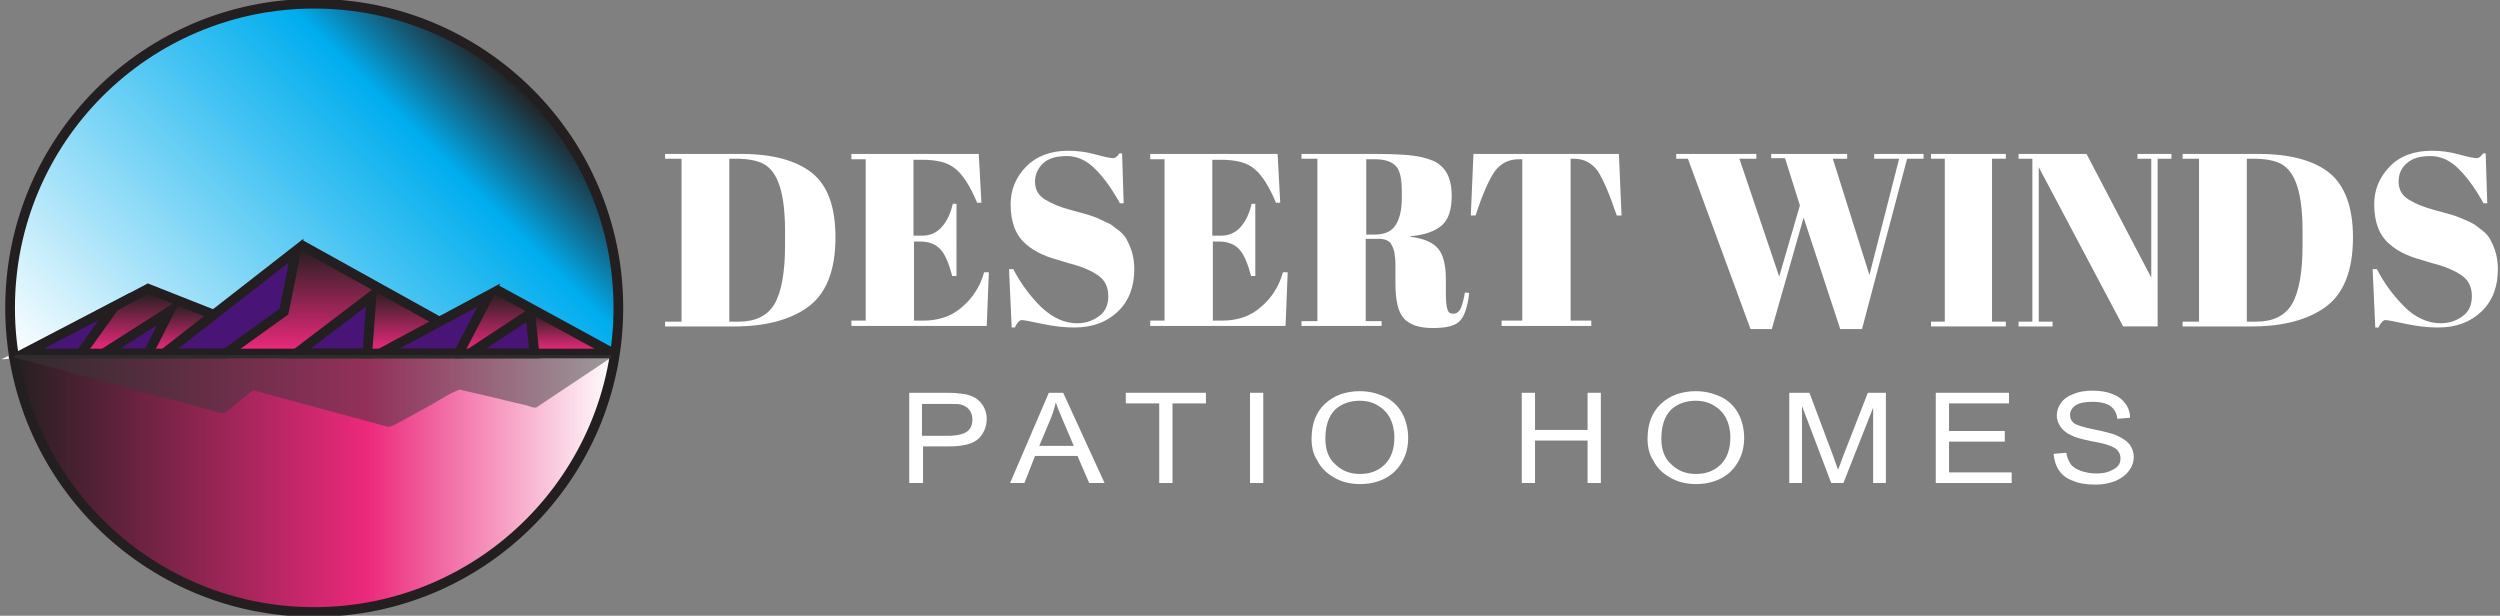 <?xml version="1.0" encoding="utf-8"?>
<!-- Generator: Adobe Illustrator 25.2.3, SVG Export Plug-In . SVG Version: 6.00 Build 0)  -->
<svg version="1.1" id="Outlined" xmlns="http://www.w3.org/2000/svg" xmlns:xlink="http://www.w3.org/1999/xlink" x="0px" y="0px"
	 viewBox="0 0 471 116" style="enable-background:new 0 0 471 116;" xml:space="preserve">
<rect x="0" y="0" width="471" height="116" fill="#808080" stroke="none"/>
<style type="text/css">
	.st0{fill:url(#SVGID_1_);}
	.st1{fill:#3A383A;}
	.st2{fill:url(#SVGID_2_);}
	.st3{fill:none;stroke:#231F20;stroke-width:1.167;stroke-miterlimit:10;}
	.st4{fill:url(#SVGID_3_);}
	.st5{fill:url(#SVGID_4_);}
	.st6{fill:url(#SVGID_5_);}
	.st7{fill:url(#SVGID_6_);}
	.st8{fill:url(#SVGID_7_);}
	.st9{fill:url(#SVGID_8_);}
	.st10{fill:#231F20;}
	.st11{fill:#481475;}
	.st12{fill:#481475;stroke:#231F20;stroke-width:1.167;stroke-miterlimit:10;}
	.st13{opacity:0.5;}
	.st14{fill:#FFFFFF;}
	.st15{fill:url(#SVGID_9_);}
	.st16{fill:url(#SVGID_10_);}
	.st17{fill:url(#SVGID_11_);}
	.st18{fill:url(#SVGID_12_);}
	.st19{fill:url(#SVGID_13_);}
	.st20{fill:url(#SVGID_14_);}
	.st21{fill:url(#SVGID_15_);}
	.st22{fill:url(#SVGID_16_);}
	.st23{fill:url(#SVGID_17_);stroke:#3A383A;stroke-width:0.183;stroke-miterlimit:10;}
	.st24{fill:url(#SVGID_18_);stroke:#3A383A;stroke-width:0.183;stroke-miterlimit:10;}
	.st25{fill:none;stroke:#231F20;stroke-width:1.828;stroke-miterlimit:10;}
	.st26{fill:url(#SVGID_19_);}
	.st27{fill:url(#SVGID_20_);}
	.st28{fill:url(#SVGID_21_);}
	.st29{fill:url(#SVGID_22_);}
	.st30{fill:url(#SVGID_23_);}
	.st31{fill:url(#SVGID_24_);}
	.st32{fill:#481475;stroke:#231F20;stroke-width:1.828;stroke-miterlimit:10;}
</style>
<g>
	<g>
		<linearGradient id="SVGID_1_" gradientUnits="userSpaceOnUse" x1="115.815" y1="90.982" x2="2.189" y2="90.982">
			<stop  offset="0" style="stop-color:#FFFFFF"/>
			<stop  offset="0.41" style="stop-color:#EC297B"/>
			<stop  offset="1" style="stop-color:#231F20"/>
		</linearGradient>
		<path style="fill:url(#SVGID_1_);stroke:#3A383A;stroke-width:0.183;stroke-miterlimit:10;" d="M2.2,66.9l113.6-0.3
			c0,0-2.7,14.9-6,18.2c-3.3,3.2-9.5,15.9-15.7,18.6c-3.5,1.5-13.8,10.4-21.9,10.4c-1.9,0-8.1,1.8-15.5,1.5
			c-6.6-0.3-14-2.7-20.1-4.8c-7.5-2.6-16.1-9.3-19.2-13.2C14.3,93.3,6,79.4,6,79.4L2.2,66.9z"/>
		<linearGradient id="SVGID_2_" gradientUnits="userSpaceOnUse" x1="22.215" y1="87.19" x2="95.833" y2="13.572">
			<stop  offset="0" style="stop-color:#FFFFFF"/>
			<stop  offset="0.805" style="stop-color:#00ADEE"/>
			<stop  offset="1" style="stop-color:#231F20"/>
		</linearGradient>
		<path style="fill:url(#SVGID_2_);stroke:#3A383A;stroke-width:0.183;stroke-miterlimit:10;" d="M2.2,67.2l25.7-12.8l12.4,4.3
			L57,45.5l25.6,14.3l11.5-5.4l21.7,11.7c0,0,2.6-33.3-13.3-45.6C89.7,10.5,83.6-0.7,54.7,0.8C18.2,2.8,1.5,42,2.2,49.5
			C2.4,52.3,2.2,67.2,2.2,67.2z"/>
		<g>
			<linearGradient id="SVGID_3_" gradientUnits="userSpaceOnUse" x1="107.001" y1="66.097" x2="107.001" y2="58.969">
				<stop  offset="0" style="stop-color:#EC297B"/>
				<stop  offset="1" style="stop-color:#231F20"/>
			</linearGradient>
			<polygon class="st4" points="100.5,59 101.2,66.1 113.5,66.1 			"/>
			<linearGradient id="SVGID_4_" gradientUnits="userSpaceOnUse" x1="93.509" y1="66.097" x2="93.509" y2="55.058">
				<stop  offset="0" style="stop-color:#EC297B"/>
				<stop  offset="1" style="stop-color:#231F20"/>
			</linearGradient>
			<polygon class="st5" points="93.2,55.1 87.3,66.1 88.2,66.1 99.7,58.7 			"/>
			<linearGradient id="SVGID_5_" gradientUnits="userSpaceOnUse" x1="75.666" y1="66.097" x2="75.666" y2="54.576">
				<stop  offset="0" style="stop-color:#EC297B"/>
				<stop  offset="1" style="stop-color:#231F20"/>
			</linearGradient>
			<polygon class="st6" points="69.7,66.1 71.5,66.1 81.6,60.6 70.7,54.6 			"/>
			<linearGradient id="SVGID_6_" gradientUnits="userSpaceOnUse" x1="57.484" y1="66.097" x2="57.484" y2="46.554">
				<stop  offset="0" style="stop-color:#EC297B"/>
				<stop  offset="1" style="stop-color:#231F20"/>
			</linearGradient>
			<polygon class="st7" points="44.3,66.1 55.5,66.1 70.7,54.6 56.4,46.6 54,59 			"/>
			<linearGradient id="SVGID_7_" gradientUnits="userSpaceOnUse" x1="33.976" y1="66.097" x2="33.976" y2="57.148">
				<stop  offset="0" style="stop-color:#EC297B"/>
				<stop  offset="1" style="stop-color:#231F20"/>
			</linearGradient>
			<polygon class="st8" points="28.8,66 30.7,66.1 39.2,59.4 33.3,57.1 			"/>
			<linearGradient id="SVGID_8_" gradientUnits="userSpaceOnUse" x1="24.782" y1="65.991" x2="24.782" y2="55.043">
				<stop  offset="0" style="stop-color:#EC297B"/>
				<stop  offset="1" style="stop-color:#231F20"/>
			</linearGradient>
			<polygon class="st9" points="16.4,66 19.4,66 33.2,57.1 27.9,55 22,58.2 			"/>
			<circle class="st25" cx="59.2" cy="58" r="57.3"/>
			<polygon class="st32" points="19.5,66.6 31.9,58.7 27.9,66.6 			"/>
			<polygon class="st32" points="30.9,66.6 55.8,47.2 53.5,58.7 42.5,66.6 33.8,66.6 			"/>
			<polygon class="st32" points="55.8,66.6 70,55.8 69.2,66.6 			"/>
			<polygon class="st32" points="71.6,66.6 92.1,55.6 86.4,66.6 			"/>
			<polygon class="st32" points="88.5,66.6 99.9,59.1 100.7,66.6 89.8,66.6 			"/>
			<polyline class="st25" points="115.8,66.6 4.8,66.6 27.9,54.4 40.3,59.3 			"/>
			<line class="st25" x1="56.5" y1="46" x2="82.6" y2="60.5"/>
			<line class="st25" x1="115.2" y1="66.4" x2="93.4" y2="54.5"/>
			<polygon class="st32" points="15.2,66.6 4.5,66.6 21.6,57.7 			"/>
		</g>
		<g class="st13">
			<polygon class="st1" points="114.9,67.2 101,76.5 86.6,73 73.5,80.2 47.7,73.2 42.1,77.6 3,67.2 			"/>
			<g>
				<path class="st1" d="M114.8,67c-3.7,2.5-7.4,5-11.1,7.4c-0.8,0.5-1.6,1.1-2.4,1.6c-0.2,0.1-0.3,0.2-0.5,0.3
					c0.3-0.1,0.3,0.1,0-0.1c-0.7-0.4-1.7-0.4-2.5-0.6c-1.3-0.3-2.7-0.7-4-1c-2.3-0.6-4.7-1.1-7-1.7c-1.1-0.3-1.8,0.4-2.7,0.9
					c-2.4,1.3-4.9,2.7-7.3,4c-1,0.5-2,1.1-2.9,1.6c-0.2,0.1-0.5,0.2-0.7,0.4c-0.3,0.2,0.1,0.1,0,0.1c-1.3-0.1-2.7-0.7-3.9-1.1
					c-2.6-0.7-5.2-1.4-7.8-2.1c-4.5-1.2-9-2.4-13.5-3.6C48,73,47.8,72.9,47.5,73c-0.7,0.3-1.5,1.2-2.1,1.7c-1,0.8-2,1.6-3,2.4
					c-0.3,0.2-0.6,0.3-0.2,0.3c-0.1,0-0.2,0-0.2-0.1c-1-0.5-2.5-0.7-3.6-1c-2.2-0.6-4.5-1.2-6.7-1.8c-9.3-2.5-18.6-5-28-7.5
					C3.4,67,3.2,67,3,66.9c0,0.2-0.1,0.4-0.1,0.5c3.7,0,7.4,0,11.1,0c8.9,0,17.9,0,26.8,0c10.8,0,21.5,0,32.3,0c9.3,0,18.6,0,27.9,0
					c3.1,0,6.1,0,9.2,0c1.4,0,3,0.2,4.4,0c0.1,0,0.1,0,0.2,0c0.4,0,0.4-0.5,0.1-0.5c-3.7,0-7.4,0-11.1,0c-8.9,0-17.9,0-26.8,0
					c-10.8,0-21.5,0-32.3,0c-9.3,0-18.6,0-27.9,0c-3.1,0-6.1,0-9.2,0c-1.4,0-3-0.2-4.4,0c-0.1,0-0.1,0-0.2,0c-0.3,0-0.4,0.4-0.1,0.5
					c8.3,2.2,16.6,4.4,24.9,6.7c4.3,1.1,8.5,2.3,12.8,3.4c0.6,0.2,1.3,0.5,1.8,0.2c1-0.6,1.9-1.5,2.8-2.2c0.8-0.7,1.7-1.4,2.6-2
					c0.1-0.1-0.4,0-0.1,0c0.2,0,0.4,0.1,0.6,0.2c0.7,0.2,1.5,0.4,2.2,0.6c2.5,0.7,5,1.3,7.4,2c4.8,1.3,9.6,2.6,14.4,3.9
					c1,0.3,1.1,0.3,2.1-0.2c2.3-1.2,4.5-2.5,6.8-3.7c1.7-1,3.5-2.2,5.4-2.9c0.2-0.1-0.3,0,0,0c0.3,0,0.6,0.2,0.9,0.2
					c1.1,0.3,2.2,0.5,3.4,0.8c2.7,0.6,5.3,1.3,8,1.9c0.6,0.1,1.3,0.5,1.9,0.5c0.3,0,0.5-0.2,0.8-0.4c4.1-2.7,8.2-5.5,12.3-8.2
					c0.4-0.3,0.8-0.5,1.2-0.8C115.4,67.2,115.1,66.8,114.8,67z"/>
			</g>
		</g>
	</g>
	<g>
		<path class="st14" d="M157.4,44.7c0,6.4-1.8,10.8-5.4,13.3c-3.3,2.3-7.9,3.5-13.6,3.5h-13.1v-0.9h3.1V29.9h-3.1V29h14.3
			c5.9,0,10.4,1.2,13.4,3.6C156,35,157.4,39.1,157.4,44.7z M137.4,60.6h1.8c3.1,0,5.4-1.1,6.7-3.3c1.3-2.2,2-5.9,2-11.1v-2.7
			c0-7-1.3-11.1-4-12.6c-1.3-0.7-3.1-1-5.4-1h-1.1V60.6z"/>
		<path class="st14" d="M160.3,29h24.1l0.5,9.2h-0.8c-1.3-3.1-2.7-5.3-4.1-6.4c-1.4-1.2-3.5-1.7-6.3-1.7h-1.6v14.3h1.6
			c1.5,0,2.7-0.5,3.7-1.6c1-1.1,1.7-2.6,2.1-4.4h0.7V52h-0.8c-0.6-2.3-1.3-4-2.2-5c-0.9-1-2.2-1.5-3.9-1.5h-1.1v14.9h1.8
			c2.8,0,5.3-0.8,7.3-2.6c2-1.7,3.4-3.9,4.1-6.5h0.9l-0.4,10.1h-25.5v-1h2.7V30h-2.7V29z"/>
		<path class="st14" d="M202.9,60.9c1.5,0,2.9-0.4,4.1-1.3c1.2-0.8,1.8-2.1,1.8-3.8c0-1.7-0.6-3-1.9-3.9c-1.3-0.9-3.1-1.7-5.5-2.3
			c-2.4-0.7-4.1-1.2-5.1-1.7c-1.1-0.5-2.1-1.1-3-1.9c-1.9-1.6-2.9-4.1-2.9-7.5c0-2.8,1-5.1,2.9-7.1c2-2,4.6-3,8-3
			c1.6,0,3.3,0.2,5.1,0.7c1.8,0.5,2.9,0.7,3.3,0.7c0.4,0,0.8-0.3,1.2-0.9h0.5l0.3,9.4H211c-1.5-2.7-3-4.8-4.7-6.5
			c-1.6-1.6-3.4-2.4-5.3-2.4c-1.9,0-3.4,0.4-4.4,1.3s-1.6,2.1-1.6,3.5c0,1.5,0.6,2.6,1.9,3.4c1.3,0.8,2.8,1.4,4.6,1.9
			c1.8,0.5,3,0.8,3.6,1c0.6,0.2,1.3,0.4,2.1,0.8s1.5,0.7,2.1,1c0.5,0.4,1.1,0.8,1.7,1.3c0.6,0.5,1.1,1.1,1.4,1.8
			c0.8,1.5,1.3,3.2,1.3,5.3c0,3.3-1,6-3.1,8c-2.1,2-4.8,3-8.2,3c-1.8,0-3.8-0.2-6.1-0.7c-2.3-0.5-3.5-0.7-3.8-0.7
			c-0.4,0-0.9,0.5-1.3,1.4h-0.6l-0.5-11h0.8c1.4,2.7,3.1,5,5.2,7.1C198.3,59.9,200.6,60.9,202.9,60.9z"/>
		<path class="st14" d="M216.6,29h24.1l0.5,9.2h-0.8c-1.3-3.1-2.7-5.3-4.1-6.4c-1.4-1.2-3.5-1.7-6.3-1.7h-1.6v14.3h1.6
			c1.5,0,2.7-0.5,3.7-1.6c1-1.1,1.7-2.6,2.1-4.4h0.7V52h-0.8c-0.6-2.3-1.3-4-2.2-5c-0.9-1-2.2-1.5-3.9-1.5h-1.1v14.9h1.8
			c2.8,0,5.3-0.8,7.3-2.6c2-1.7,3.4-3.9,4.1-6.5h0.9l-0.4,10.1h-25.5v-1h2.7V30h-2.7V29z"/>
		<path class="st14" d="M259.8,45h-2.5v15.5h3v0.9h-15.1v-0.9h3V29.9h-3V29h14c4,0,6.9,0.2,8.6,0.6c1.7,0.4,2.9,0.9,3.5,1.5
			c1.5,1.2,2.2,3.1,2.2,5.8c0,2.6-0.6,4.5-1.9,5.6c-1.3,1.1-3.3,1.8-5.9,2v0.1c2.5,0.3,4.3,1.1,5.2,2.2c1,1.1,1.5,3.1,1.5,5.8v2.5
			c0,1.6,0.1,2.7,0.3,3.2c0.2,0.6,0.5,0.8,1.1,0.8c0.6,0,1-0.3,1.3-0.8c0.3-0.5,0.6-1.6,0.9-3.2l0.8,0.1c-0.3,2.6-0.9,4.4-1.8,5.3
			c-0.9,0.9-2.5,1.3-5.1,1.3c-2.5,0-4.3-0.6-5.4-1.8c-1.1-1.2-1.6-3.4-1.6-6.7V50c0-1.7-0.2-3-0.7-3.8C261.9,45.4,261,45,259.8,45z
			 M257.4,29.9v14.3h1.5c1.8,0,3.1-0.5,3.9-1.6c0.8-1.1,1.3-2.8,1.3-5.3v-1.3c0-2.4-0.4-4.1-1.2-4.8c-0.8-0.8-2.1-1.2-3.9-1.2H257.4
			z"/>
		<path class="st14" d="M305,29l0.5,11.6h-0.9c-1.4-4.1-2.6-6.9-3.6-8.4c-1.1-1.5-2.6-2.3-4.5-2.3h-0.6v30.5h3.9v1h-16.9v-1h3.9V30
			h-0.6c-2,0-3.5,0.8-4.6,2.3c-1.1,1.6-2.3,4.3-3.6,8.3h-0.9l0.5-11.6H305z"/>
		<path class="st14" d="M335.2,52.1l3.9-13.4l-2.8-8.9h-2.6V29H348v0.9h-2.7l6.9,21.9l5.6-21.9h-4.7V29h9.3v0.9h-3.1l-8.5,32.1h-4.1
			l-6.9-21l-6,21h-4L318,29.9h-2.2V29h15.1v0.9h-3.2L335.2,52.1z"/>
		<path class="st14" d="M363.8,29h14.1v0.9h-2.6v30.7h2.6v0.9h-14.1v-0.9h2.6V29.9h-2.6V29z"/>
		<path class="st14" d="M406.5,29.9v31.6H400l-15.9-30v29.1h2.6v0.9h-6.4v-0.9h2.6V29.9h-2.6V29h12.8l12.2,23.3V29.9h-2.6V29h6.4
			v0.9H406.5z"/>
		<path class="st14" d="M443.3,44.7c0,6.4-1.8,10.8-5.4,13.3c-3.3,2.3-7.9,3.5-13.6,3.5h-13.1v-0.9h3.1V29.9h-3.1V29h14.3
			c5.9,0,10.4,1.2,13.4,3.6C441.8,35,443.3,39.1,443.3,44.7z M423.3,60.6h1.8c3.1,0,5.4-1.1,6.7-3.3c1.3-2.2,2-5.9,2-11.1v-2.7
			c0-7-1.3-11.1-4-12.6c-1.3-0.7-3.1-1-5.4-1h-1.1V60.6z"/>
		<path class="st14" d="M459.8,60.9c1.5,0,2.9-0.4,4.1-1.3c1.2-0.8,1.8-2.1,1.8-3.8c0-1.7-0.6-3-1.9-3.9c-1.3-0.9-3.1-1.7-5.5-2.3
			c-2.4-0.7-4.1-1.2-5.1-1.7c-1.1-0.5-2.1-1.1-3-1.9c-1.9-1.6-2.9-4.1-2.9-7.5c0-2.8,1-5.1,2.9-7.1s4.6-3,8-3c1.6,0,3.3,0.2,5.1,0.7
			c1.8,0.5,2.9,0.7,3.3,0.7c0.4,0,0.8-0.3,1.2-0.9h0.5l0.3,9.4h-0.7c-1.5-2.7-3-4.8-4.7-6.5c-1.6-1.6-3.4-2.4-5.3-2.4
			s-3.4,0.4-4.4,1.3c-1.1,0.9-1.6,2.1-1.6,3.5c0,1.5,0.6,2.6,1.9,3.4c1.3,0.8,2.8,1.4,4.6,1.9c1.8,0.5,3,0.8,3.6,1
			c0.6,0.2,1.3,0.4,2.1,0.8c0.9,0.3,1.5,0.7,2.1,1c0.5,0.4,1.1,0.8,1.7,1.3c0.6,0.5,1.1,1.1,1.4,1.8c0.8,1.5,1.3,3.2,1.3,5.3
			c0,3.3-1,6-3.1,8c-2.1,2-4.8,3-8.2,3c-1.8,0-3.8-0.2-6.1-0.7c-2.3-0.5-3.5-0.7-3.8-0.7c-0.4,0-0.9,0.5-1.3,1.4h-0.6l-0.5-11h0.8
			c1.4,2.7,3.1,5,5.2,7.1S457.5,60.9,459.8,60.9z"/>
	</g>
	<g>
		<path class="st14" d="M171.3,91V74h7.2c1.3,0,2.2,0.1,2.9,0.2c0.9,0.1,1.7,0.4,2.4,0.8c0.6,0.4,1.1,0.9,1.5,1.6
			c0.4,0.7,0.6,1.5,0.6,2.3c0,1.4-0.5,2.7-1.5,3.7c-1,1-2.9,1.5-5.6,1.5h-4.9V91H171.3z M173.8,82.1h4.9c1.6,0,2.8-0.3,3.5-0.8
			s1-1.3,1-2.3c0-0.7-0.2-1.3-0.6-1.8c-0.4-0.5-0.9-0.8-1.6-1c-0.4-0.1-1.2-0.1-2.4-0.1h-4.9V82.1z"/>
		<path class="st14" d="M190.3,91l7.3-17h2.7l7.8,17h-2.9l-2.2-5.1h-8L193,91H190.3z M195.8,84h6.5l-2-4.7c-0.6-1.4-1.1-2.6-1.4-3.5
			c-0.2,1.1-0.6,2.2-1,3.2L195.8,84z"/>
		<path class="st14" d="M218.4,91V76h-6.3v-2h15.1v2h-6.3v15H218.4z"/>
		<path class="st14" d="M235.5,91V74h2.5v17H235.5z"/>
		<path class="st14" d="M247.1,82.7c0-2.8,0.8-5,2.5-6.6c1.7-1.6,3.9-2.4,6.6-2.4c1.8,0,3.3,0.4,4.8,1.1c1.4,0.7,2.5,1.8,3.2,3.1
			c0.7,1.3,1.1,2.9,1.1,4.6c0,1.7-0.4,3.3-1.2,4.6c-0.8,1.4-1.9,2.4-3.3,3.1c-1.4,0.7-3,1-4.6,1c-1.8,0-3.4-0.4-4.8-1.2
			c-1.4-0.8-2.5-1.8-3.2-3.2C247.4,85.6,247.1,84.2,247.1,82.7z M249.7,82.7c0,2,0.6,3.7,1.9,4.8c1.2,1.2,2.8,1.8,4.6,1.8
			c1.9,0,3.5-0.6,4.7-1.8c1.2-1.2,1.8-2.9,1.8-5.1c0-1.4-0.3-2.6-0.8-3.6c-0.5-1-1.3-1.8-2.3-2.4c-1-0.6-2.1-0.9-3.4-0.9
			c-1.8,0-3.3,0.5-4.6,1.6C250.3,78.4,249.7,80.2,249.7,82.7z"/>
		<path class="st14" d="M286.7,91V74h2.5v7h9.9v-7h2.5v17h-2.5v-8h-9.9v8H286.7z"/>
		<path class="st14" d="M310.4,82.7c0-2.8,0.8-5,2.5-6.6c1.7-1.6,3.9-2.4,6.6-2.4c1.8,0,3.3,0.4,4.8,1.1c1.4,0.7,2.5,1.8,3.2,3.1
			c0.7,1.3,1.1,2.9,1.1,4.6c0,1.7-0.4,3.3-1.2,4.6c-0.8,1.4-1.9,2.4-3.3,3.1s-3,1-4.6,1c-1.8,0-3.4-0.4-4.8-1.2
			c-1.4-0.8-2.5-1.8-3.2-3.2C310.7,85.6,310.4,84.2,310.4,82.7z M313,82.7c0,2,0.6,3.7,1.9,4.8c1.2,1.2,2.8,1.8,4.6,1.8
			c1.9,0,3.5-0.6,4.7-1.8c1.2-1.2,1.8-2.9,1.8-5.1c0-1.4-0.3-2.6-0.8-3.6c-0.5-1-1.3-1.8-2.3-2.4c-1-0.6-2.1-0.9-3.4-0.9
			c-1.8,0-3.3,0.5-4.6,1.6C313.6,78.4,313,80.2,313,82.7z"/>
		<path class="st14" d="M337.1,91V74h3.8l4.5,12c0.4,1.1,0.7,2,0.9,2.5c0.2-0.6,0.6-1.5,1-2.7l4.6-11.8h3.4v17h-2.4V76.8L347.3,91
			h-2.3l-5.5-14.5V91H337.1z"/>
		<path class="st14" d="M364.7,91V74h13.8v2h-11.3v5.2h10.5v2h-10.5V89H379v2H364.7z"/>
		<path class="st14" d="M386.9,85.5l2.4-0.2c0.1,0.8,0.4,1.5,0.8,2.1s1.1,1,1.9,1.3c0.9,0.3,1.8,0.5,2.9,0.5c1,0,1.8-0.1,2.5-0.4
			c0.7-0.3,1.3-0.6,1.6-1c0.4-0.4,0.5-0.9,0.5-1.5c0-0.5-0.2-1-0.5-1.4c-0.3-0.4-0.9-0.7-1.7-1c-0.5-0.2-1.6-0.5-3.4-0.8
			c-1.8-0.4-3-0.7-3.7-1.1c-0.9-0.4-1.6-1-2-1.6c-0.4-0.6-0.7-1.3-0.7-2.1c0-0.9,0.3-1.7,0.8-2.4c0.5-0.7,1.3-1.3,2.4-1.7
			c1-0.4,2.2-0.6,3.5-0.6c1.4,0,2.7,0.2,3.7,0.6c1.1,0.4,1.9,1,2.5,1.8c0.6,0.8,0.9,1.7,0.9,2.7l-2.4,0.2c-0.1-1.1-0.6-1.9-1.3-2.4
			c-0.7-0.5-1.9-0.8-3.3-0.8c-1.5,0-2.6,0.2-3.3,0.7s-1,1.1-1,1.8c0,0.6,0.2,1.1,0.7,1.5c0.5,0.4,1.8,0.8,3.8,1.2
			c2,0.4,3.5,0.8,4.2,1.1c1.1,0.5,1.9,1,2.5,1.7c0.5,0.7,0.8,1.5,0.8,2.4c0,0.9-0.3,1.8-0.9,2.6c-0.6,0.8-1.4,1.4-2.5,1.9
			c-1.1,0.4-2.3,0.7-3.7,0.7c-1.7,0-3.2-0.2-4.3-0.7c-1.2-0.4-2.1-1.1-2.7-2C387.3,87.7,387,86.7,386.9,85.5z"/>
	</g>
	<polyline class="st14" points="1.6,67 1.7,67.6 0.3,67.7 	"/>
</g>
</svg>
